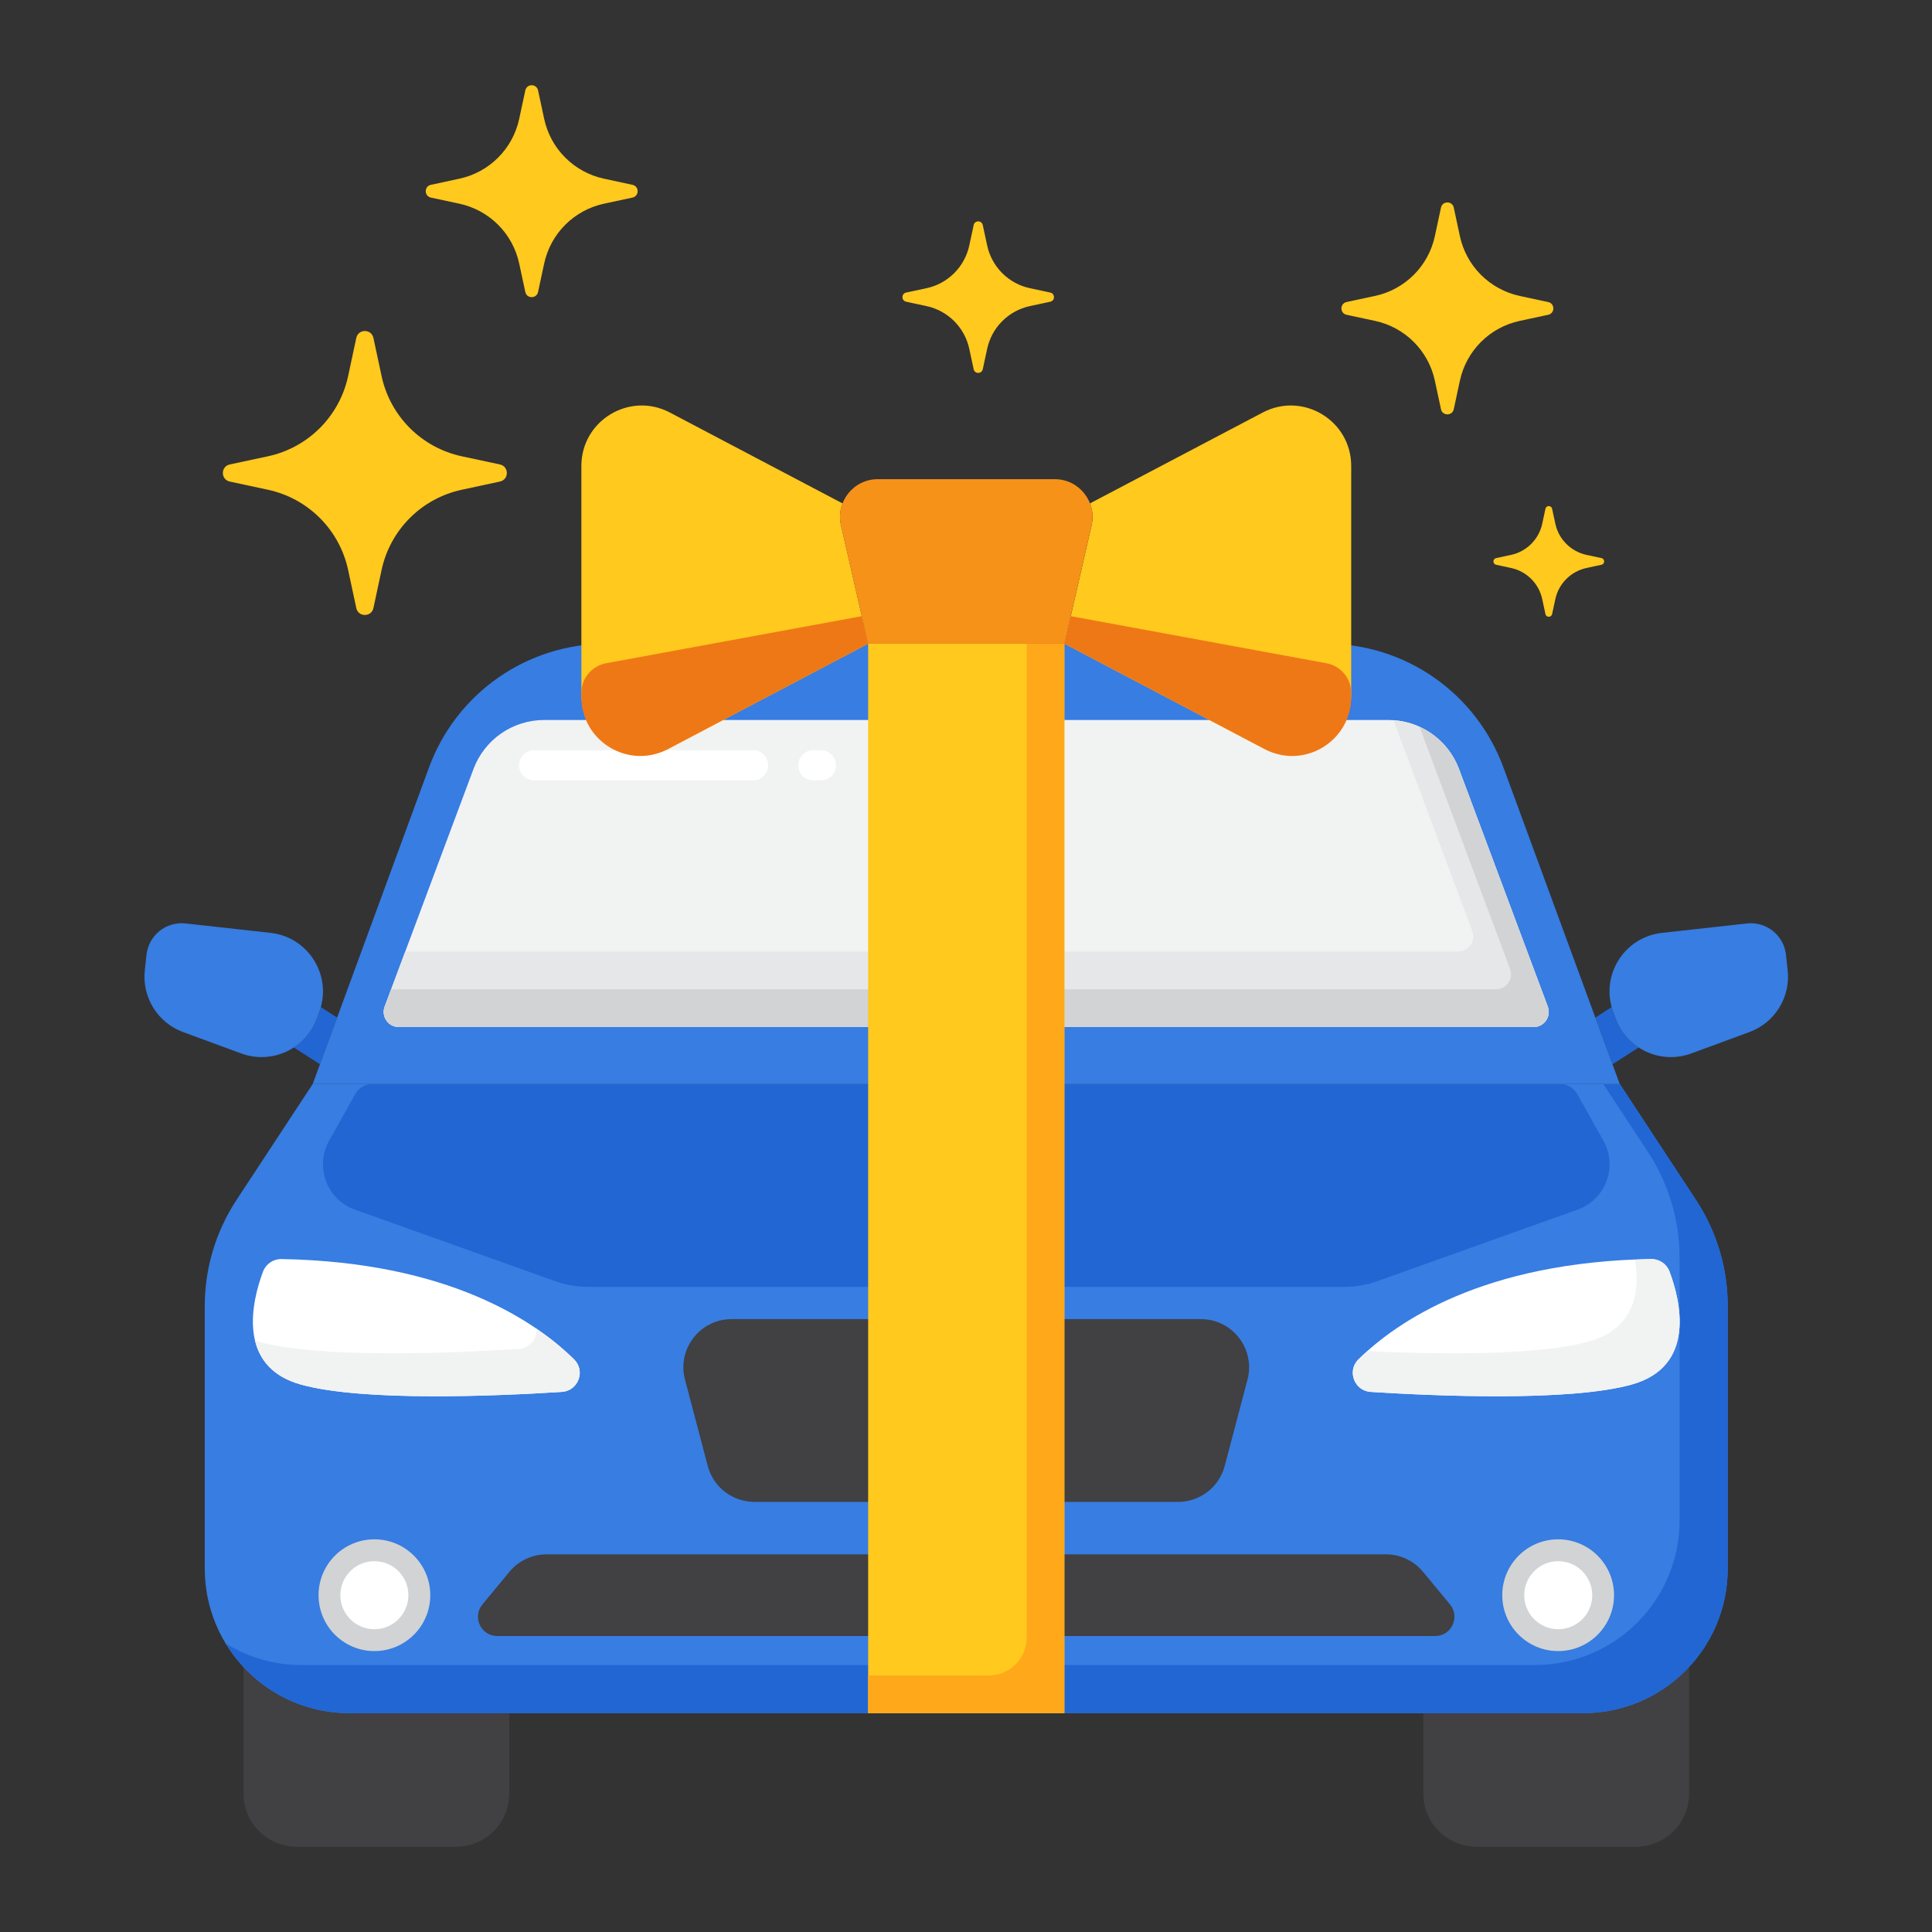 <svg width="60" height="60" viewBox="0 0 60 60" fill="none" xmlns="http://www.w3.org/2000/svg">
<rect x="0" y="0" width="60" height="60" fill="#333333" stroke="none"/>
<path d="M10.47 31.602L9.961 31.275C9.948 31.324 9.935 31.372 9.917 31.421L9.839 31.631C9.704 32 9.452 32.315 9.123 32.529L9.937 33.052L10.47 31.602Z" fill="#2266D3"/>
<path d="M7.491 32.716L5.684 32.051C5.301 31.91 4.976 31.645 4.761 31.298C4.546 30.951 4.453 30.543 4.497 30.137L4.549 29.651C4.565 29.508 4.609 29.369 4.678 29.242C4.747 29.116 4.841 29.004 4.954 28.913C5.066 28.823 5.195 28.756 5.334 28.716C5.473 28.675 5.618 28.663 5.761 28.678L8.401 28.971C9.582 29.101 10.327 30.306 9.917 31.421L9.839 31.631C9.756 31.857 9.63 32.064 9.467 32.24C9.304 32.417 9.108 32.559 8.89 32.66C8.672 32.761 8.436 32.818 8.196 32.827C7.956 32.837 7.716 32.799 7.491 32.716Z" fill="#377DE2"/>
<path d="M50.078 33.052L50.892 32.529C50.563 32.315 50.312 32 50.176 31.631L50.099 31.421C50.081 31.372 50.068 31.323 50.054 31.275L49.545 31.602L50.078 33.052Z" fill="#2266D3"/>
<path d="M52.524 32.716L54.331 32.051C54.714 31.91 55.039 31.645 55.254 31.298C55.469 30.951 55.562 30.543 55.518 30.137L55.465 29.651C55.45 29.508 55.406 29.369 55.337 29.242C55.267 29.116 55.174 29.004 55.061 28.914C54.949 28.823 54.819 28.756 54.681 28.716C54.542 28.675 54.397 28.663 54.253 28.679L51.614 28.971C50.433 29.102 49.688 30.306 50.098 31.421L50.176 31.631C50.258 31.857 50.385 32.064 50.548 32.24C50.711 32.417 50.907 32.56 51.125 32.66C51.343 32.761 51.579 32.818 51.819 32.828C52.059 32.837 52.299 32.799 52.524 32.716Z" fill="#377DE2"/>
<path d="M10.851 53.205C9.549 53.205 8.381 52.648 7.561 51.763V55.701C7.561 56.139 7.735 56.559 8.044 56.868C8.354 57.178 8.774 57.352 9.212 57.352H14.165C14.603 57.352 15.023 57.178 15.333 56.868C15.642 56.559 15.816 56.139 15.816 55.701V53.205H10.851ZM49.167 53.205H44.202V55.701C44.202 56.139 44.376 56.559 44.685 56.868C44.995 57.178 45.415 57.352 45.853 57.352H50.806C51.244 57.352 51.664 57.178 51.974 56.868C52.283 56.559 52.457 56.139 52.457 55.701V51.762C51.637 52.647 50.468 53.205 49.167 53.205Z" fill="#414042"/>
<path d="M10.85 53.205L49.165 53.205C51.644 53.205 53.655 51.195 53.655 48.715V40.557C53.655 39.389 53.313 38.246 52.671 37.269L50.303 33.666H9.711L7.343 37.269C6.701 38.246 6.359 39.389 6.359 40.557V48.715C6.359 51.195 8.37 53.205 10.85 53.205Z" fill="#377DE2"/>
<path d="M53.657 40.557C53.657 39.389 53.315 38.246 52.674 37.269L50.306 33.666H49.792L51.177 35.773C51.819 36.749 52.161 37.892 52.161 39.06V47.218C52.161 49.698 50.151 51.708 47.671 51.708L9.355 51.709C8.499 51.709 7.702 51.465 7.021 51.049C7.81 52.34 9.228 53.205 10.852 53.205L49.167 53.205C51.647 53.205 53.657 51.195 53.657 48.715L53.657 40.557Z" fill="#2266D3"/>
<path d="M36.587 46.643H23.427C23.097 46.642 22.776 46.533 22.514 46.331C22.252 46.13 22.065 45.847 21.98 45.527L21.273 42.845C21.023 41.896 21.738 40.967 22.72 40.967H37.294C38.276 40.967 38.992 41.896 38.742 42.845L38.034 45.527C37.95 45.847 37.762 46.13 37.5 46.331C37.239 46.533 36.917 46.643 36.587 46.643Z" fill="#414042"/>
<path d="M49.794 35.424L48.979 33.971C48.927 33.878 48.851 33.801 48.759 33.747C48.667 33.694 48.563 33.665 48.457 33.665H11.559C11.342 33.665 11.143 33.782 11.037 33.971L10.222 35.424C9.768 36.233 10.15 37.255 11.023 37.566L17.247 39.789C17.57 39.904 17.911 39.964 18.254 39.964H41.763C42.106 39.964 42.446 39.904 42.769 39.789L48.993 37.566C49.866 37.255 50.248 36.233 49.794 35.424Z" fill="#2266D3"/>
<path d="M42.187 42.218C43.367 41.053 46.06 39.192 51.279 39.1C51.403 39.099 51.524 39.136 51.626 39.206C51.728 39.275 51.806 39.375 51.849 39.491C52.176 40.365 52.706 42.434 50.671 42.999C48.742 43.535 44.588 43.355 42.569 43.227C42.06 43.194 41.824 42.577 42.187 42.218Z" fill="white"/>
<path d="M51.849 39.491C51.806 39.375 51.727 39.275 51.626 39.206C51.523 39.136 51.402 39.099 51.279 39.1C51.106 39.103 50.943 39.113 50.775 39.12C50.934 40.078 50.798 41.258 49.336 41.664C47.743 42.107 44.636 42.061 42.464 41.96C42.364 42.048 42.271 42.135 42.187 42.218C41.824 42.576 42.06 43.194 42.569 43.227C44.588 43.355 48.742 43.535 50.671 42.999C52.706 42.434 52.176 40.365 51.849 39.491Z" fill="#F1F2F2"/>
<path d="M17.83 42.218C16.65 41.053 13.957 39.192 8.738 39.101C8.614 39.099 8.493 39.136 8.391 39.206C8.289 39.276 8.211 39.375 8.168 39.491C7.841 40.365 7.311 42.434 9.346 42.999C11.275 43.535 15.429 43.356 17.448 43.227C17.957 43.195 18.193 42.577 17.83 42.218Z" fill="white"/>
<path d="M17.829 42.218C17.538 41.931 17.154 41.6 16.663 41.266C16.68 41.568 16.465 41.87 16.113 41.892C14.094 42.021 9.94 42.2 8.011 41.664C7.978 41.655 7.952 41.642 7.92 41.632C8.063 42.224 8.462 42.754 9.346 42.999C11.275 43.535 15.429 43.355 17.448 43.227C17.957 43.195 18.193 42.577 17.829 42.218Z" fill="#F1F2F2"/>
<path d="M41.189 19.991H18.825C17.625 19.991 16.455 20.359 15.471 21.046C14.488 21.732 13.738 22.704 13.325 23.829L9.711 33.666H50.303L46.689 23.829C46.275 22.704 45.526 21.732 44.543 21.046C43.559 20.359 42.389 19.991 41.189 19.991Z" fill="#377DE2"/>
<path d="M11.946 31.262L14.704 23.883C14.871 23.436 15.171 23.05 15.563 22.778C15.956 22.506 16.422 22.36 16.899 22.36H43.114C44.092 22.36 44.967 22.967 45.31 23.883L48.068 31.262C48.094 31.333 48.103 31.409 48.094 31.485C48.084 31.56 48.057 31.631 48.014 31.694C47.971 31.756 47.913 31.806 47.846 31.842C47.779 31.877 47.705 31.895 47.629 31.895H12.385C12.309 31.895 12.234 31.877 12.167 31.842C12.1 31.807 12.043 31.756 12 31.694C11.957 31.631 11.929 31.56 11.92 31.485C11.91 31.41 11.919 31.333 11.946 31.262Z" fill="#F1F2F2"/>
<path d="M25.494 24.235H25.26C25.135 24.235 25.016 24.186 24.928 24.098C24.84 24.01 24.791 23.891 24.791 23.766C24.791 23.642 24.84 23.523 24.928 23.435C25.016 23.347 25.135 23.297 25.26 23.297H25.494C25.619 23.297 25.738 23.347 25.826 23.435C25.913 23.523 25.963 23.642 25.963 23.766C25.963 23.891 25.913 24.01 25.826 24.098C25.738 24.186 25.619 24.235 25.494 24.235ZM23.385 24.235H16.588C16.464 24.235 16.344 24.186 16.256 24.098C16.169 24.01 16.119 23.891 16.119 23.766C16.119 23.642 16.169 23.523 16.256 23.435C16.344 23.347 16.464 23.297 16.588 23.297H23.385C23.509 23.297 23.628 23.347 23.716 23.435C23.804 23.523 23.854 23.642 23.854 23.766C23.854 23.891 23.804 24.01 23.716 24.098C23.628 24.186 23.509 24.235 23.385 24.235Z" fill="white"/>
<path d="M48.068 31.263L45.309 23.883C45.152 23.462 44.876 23.094 44.515 22.825C44.154 22.556 43.724 22.397 43.275 22.366L45.724 28.919C45.75 28.99 45.759 29.066 45.75 29.141C45.74 29.216 45.713 29.288 45.67 29.35C45.627 29.412 45.569 29.463 45.502 29.498C45.435 29.533 45.36 29.552 45.285 29.552H12.585L11.946 31.263C11.919 31.334 11.91 31.41 11.92 31.485C11.929 31.56 11.957 31.632 12 31.694C12.043 31.756 12.1 31.807 12.167 31.842C12.234 31.877 12.309 31.895 12.385 31.895H47.629C47.704 31.895 47.779 31.877 47.846 31.842C47.913 31.807 47.971 31.756 48.014 31.694C48.057 31.632 48.084 31.56 48.094 31.485C48.103 31.41 48.094 31.334 48.068 31.263Z" fill="#E6E7E8"/>
<path d="M48.068 31.262L45.31 23.883C45.201 23.594 45.037 23.329 44.825 23.103C44.614 22.878 44.36 22.696 44.078 22.569C44.099 22.616 44.12 22.663 44.138 22.711L46.896 30.091C46.922 30.162 46.931 30.238 46.922 30.313C46.913 30.388 46.885 30.46 46.842 30.522C46.799 30.584 46.741 30.635 46.674 30.67C46.607 30.705 46.533 30.723 46.457 30.723H12.147L11.946 31.262C11.919 31.333 11.91 31.41 11.92 31.485C11.929 31.56 11.957 31.631 12 31.694C12.043 31.756 12.1 31.807 12.167 31.842C12.234 31.877 12.309 31.895 12.385 31.895H47.629C47.704 31.895 47.779 31.877 47.846 31.842C47.913 31.807 47.971 31.756 48.014 31.694C48.057 31.632 48.084 31.56 48.094 31.485C48.103 31.41 48.094 31.333 48.068 31.262Z" fill="#D1D3D4"/>
<path d="M44.57 50.808H15.444C14.937 50.808 14.659 50.219 14.982 49.828L15.819 48.816C15.959 48.646 16.135 48.509 16.335 48.415C16.534 48.321 16.752 48.272 16.973 48.272H43.041C43.487 48.272 43.91 48.471 44.194 48.816L45.031 49.828C45.354 50.219 45.076 50.808 44.57 50.808Z" fill="#414042"/>
<path d="M48.39 51.276C49.348 51.276 50.125 50.499 50.125 49.54C50.125 48.582 49.348 47.805 48.39 47.805C47.431 47.805 46.654 48.582 46.654 49.54C46.654 50.499 47.431 51.276 48.39 51.276Z" fill="#D1D3D4"/>
<path d="M48.392 50.597C48.976 50.597 49.449 50.124 49.449 49.541C49.449 48.957 48.976 48.484 48.392 48.484C47.809 48.484 47.336 48.957 47.336 49.541C47.336 50.124 47.809 50.597 48.392 50.597Z" fill="white"/>
<path d="M11.628 51.276C12.586 51.276 13.363 50.499 13.363 49.54C13.363 48.582 12.586 47.805 11.628 47.805C10.669 47.805 9.893 48.582 9.893 49.54C9.893 50.499 10.669 51.276 11.628 51.276Z" fill="#D1D3D4"/>
<path d="M11.627 50.597C12.21 50.597 12.683 50.124 12.683 49.541C12.683 48.957 12.21 48.484 11.627 48.484C11.043 48.484 10.57 48.957 10.57 49.541C10.57 50.124 11.043 50.597 11.627 50.597Z" fill="white"/>
<path d="M26.961 19.991H33.055V53.204H26.961V19.991Z" fill="#FFC91D"/>
<path d="M31.883 19.991V50.861C31.883 51.171 31.759 51.469 31.54 51.689C31.32 51.909 31.022 52.032 30.711 52.032H26.961V53.204H33.055V19.991H31.883Z" fill="#FFA91A"/>
<path d="M26.166 15.634L20.803 12.811C19.555 12.154 18.055 13.059 18.055 14.47V21.573C18.055 22.983 19.555 23.889 20.803 23.232L26.961 19.991L26.118 16.314C26.066 16.087 26.082 15.85 26.166 15.634Z" fill="#FFC91D"/>
<path d="M18.822 20.598C18.607 20.638 18.412 20.752 18.272 20.92C18.131 21.089 18.055 21.301 18.055 21.52V21.643C18.055 23.022 19.52 23.907 20.741 23.265L26.961 19.991L26.765 19.135L18.822 20.598Z" fill="#EF7816"/>
<path d="M39.215 12.811L33.851 15.633C33.935 15.85 33.952 16.087 33.9 16.314L33.057 19.991L39.215 23.232C40.463 23.889 41.963 22.983 41.963 21.573V14.47C41.963 13.059 40.463 12.154 39.215 12.811Z" fill="#FFC91D"/>
<path d="M41.195 20.598L33.253 19.135L33.057 19.991L39.277 23.265C40.497 23.907 41.963 23.022 41.963 21.643V21.52C41.963 21.301 41.886 21.089 41.746 20.92C41.606 20.752 41.411 20.638 41.195 20.598Z" fill="#EF7816"/>
<path d="M32.756 14.881H27.26C26.507 14.881 25.95 15.581 26.118 16.315L26.961 19.991H33.055L33.898 16.314C34.066 15.581 33.509 14.881 32.756 14.881Z" fill="#F79219"/>
<path d="M11.597 10.495L11.851 11.682C11.982 12.292 12.287 12.851 12.728 13.293C13.169 13.734 13.729 14.039 14.339 14.17L15.525 14.424C15.812 14.486 15.812 14.894 15.525 14.955L14.339 15.21C13.729 15.341 13.169 15.646 12.728 16.087C12.287 16.528 11.982 17.088 11.851 17.698L11.597 18.884C11.535 19.17 11.127 19.17 11.065 18.884L10.811 17.698C10.68 17.088 10.375 16.528 9.934 16.087C9.492 15.646 8.933 15.341 8.323 15.21L7.136 14.955C6.85 14.894 6.85 14.486 7.136 14.424L8.323 14.17C8.933 14.039 9.492 13.734 9.934 13.293C10.375 12.851 10.68 12.292 10.811 11.682L11.065 10.495C11.127 10.209 11.535 10.209 11.597 10.495ZM16.71 2.807L16.9 3.693C16.998 4.148 17.225 4.566 17.555 4.895C17.884 5.224 18.302 5.452 18.757 5.549L19.642 5.74C19.856 5.785 19.856 6.09 19.642 6.136L18.757 6.326C18.302 6.424 17.884 6.651 17.555 6.98C17.225 7.31 16.998 7.727 16.9 8.183L16.71 9.068C16.664 9.282 16.36 9.282 16.314 9.068L16.124 8.183C16.026 7.727 15.799 7.31 15.469 6.98C15.14 6.651 14.722 6.424 14.267 6.326L13.382 6.136C13.168 6.09 13.168 5.785 13.382 5.74L14.267 5.549C14.722 5.452 15.14 5.224 15.469 4.895C15.799 4.566 16.026 4.148 16.124 3.693L16.314 2.807C16.36 2.594 16.664 2.594 16.71 2.807ZM45.148 6.447L45.338 7.333C45.436 7.788 45.663 8.206 45.992 8.535C46.322 8.864 46.739 9.092 47.194 9.19L48.08 9.38C48.294 9.426 48.294 9.73 48.08 9.776L47.194 9.966C46.739 10.064 46.322 10.291 45.992 10.62C45.663 10.95 45.436 11.367 45.338 11.823L45.148 12.708C45.102 12.922 44.797 12.922 44.751 12.708L44.561 11.823C44.464 11.367 44.236 10.95 43.907 10.62C43.578 10.291 43.16 10.064 42.705 9.966L41.819 9.776C41.606 9.73 41.606 9.426 41.819 9.38L42.705 9.19C43.16 9.092 43.578 8.864 43.907 8.535C44.236 8.206 44.464 7.788 44.561 7.333L44.751 6.447C44.797 6.234 45.102 6.234 45.148 6.447ZM48.202 15.801L48.302 16.263C48.353 16.501 48.471 16.719 48.644 16.891C48.816 17.063 49.034 17.182 49.272 17.233L49.734 17.332C49.846 17.356 49.846 17.515 49.734 17.539L49.272 17.639C49.034 17.69 48.816 17.808 48.644 17.98C48.471 18.152 48.353 18.37 48.302 18.608L48.202 19.071C48.178 19.182 48.019 19.182 47.995 19.071L47.896 18.608C47.845 18.37 47.726 18.152 47.554 17.98C47.382 17.808 47.164 17.69 46.926 17.639L46.464 17.539C46.352 17.515 46.352 17.356 46.464 17.332L46.926 17.233C47.164 17.182 47.382 17.063 47.554 16.891C47.726 16.719 47.845 16.501 47.896 16.263L47.995 15.801C48.019 15.689 48.178 15.689 48.202 15.801ZM30.521 6.99L30.657 7.623C30.727 7.948 30.889 8.247 31.125 8.482C31.36 8.718 31.659 8.881 31.985 8.95L32.618 9.086C32.77 9.119 32.77 9.337 32.618 9.37L31.985 9.506C31.659 9.576 31.36 9.738 31.125 9.974C30.889 10.209 30.727 10.508 30.657 10.834L30.521 11.466C30.488 11.619 30.27 11.619 30.238 11.466L30.102 10.834C30.032 10.508 29.869 10.209 29.634 9.974C29.398 9.738 29.099 9.576 28.774 9.506L28.141 9.37C27.988 9.337 27.988 9.119 28.141 9.086L28.774 8.95C29.099 8.881 29.398 8.718 29.634 8.482C29.869 8.247 30.032 7.948 30.102 7.623L30.238 6.99C30.27 6.837 30.488 6.837 30.521 6.99Z" fill="#FFC91D"/>
</svg>
